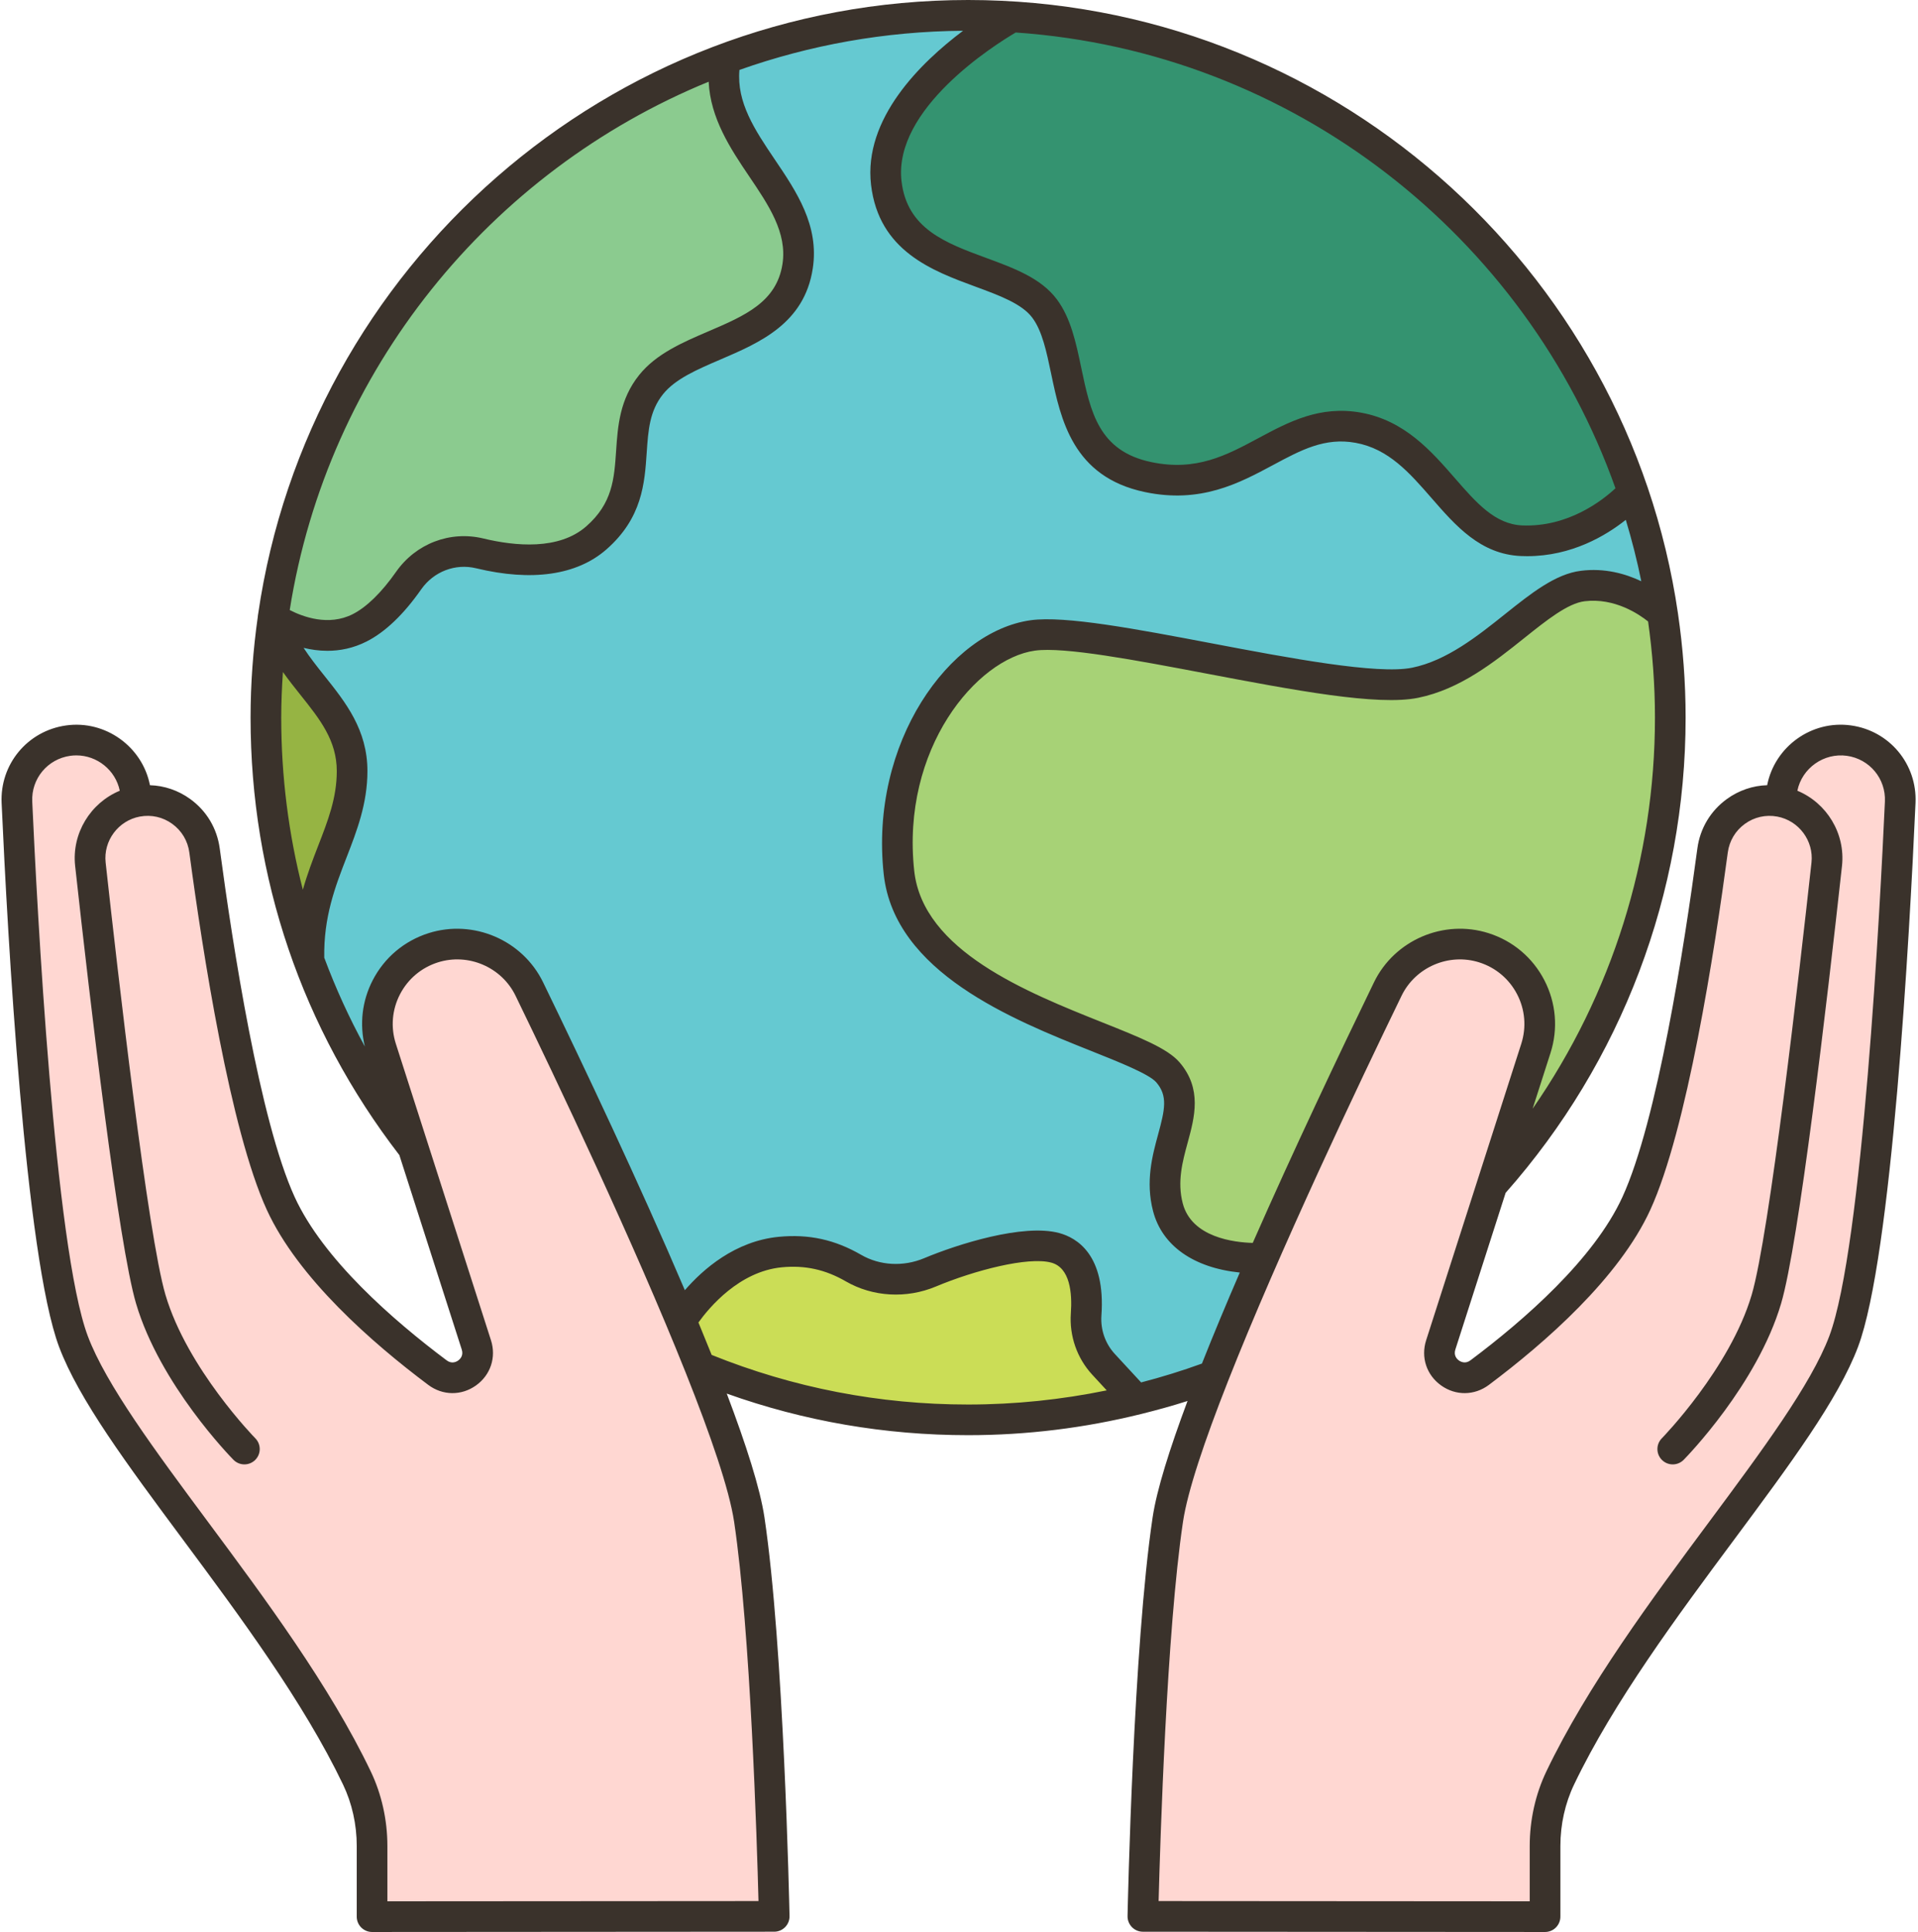 <?xml version="1.0" encoding="UTF-8"?><svg xmlns="http://www.w3.org/2000/svg" xmlns:xlink="http://www.w3.org/1999/xlink" height="126.0" preserveAspectRatio="xMidYMid meet" version="1.0" viewBox="-0.1 0.0 125.1 126.0" width="125.1" zoomAndPan="magnify"><g><g><g><g id="change1_1"><path d="M17.701,40.31c1.08,3.97,5.17,5.77,5.17,9.98c0,4.2-2.96,6.9-2.82,12.31 c-1.82-4.93-2.81-10.25-2.81-15.8C17.241,44.6,17.401,42.43,17.701,40.31z" fill="#96b443"/></g><g id="change2_1"><path d="M74.001,91.28c-3.51,0.86-7.18,1.32-10.96,1.32c-4.53,0-8.91-0.66-13.05-1.89 c-1.51-0.44-3-0.97-4.44-1.57c-0.39-0.97-0.8-1.98-1.23-3c0,0,0.53-0.9,1.52-1.89c1.11-1.13,2.8-2.38,4.95-2.59 c2-0.2,3.51,0.31,4.78,1.04c1.52,0.88,3.36,0.96,4.98,0.28c2.52-1.05,6.31-2.1,8.17-1.6c1.92,0.52,2.14,2.74,2.02,4.35 c-0.08,1.19,0.32,2.37,1.14,3.25L74.001,91.28z" fill="#cbdd56"/></g><g id="change3_1"><path d="M108.841,46.8c0,8.69-2.42,16.82-6.63,23.74c-1.46,2.41-3.13,4.67-5,6.76l2.86-8.92 c0.17-0.53,0.25-1.07,0.25-1.6c0-2.21-1.41-4.26-3.63-4.97c-2.47-0.78-5.14,0.36-6.27,2.69c-2.02,4.16-5.25,10.94-8.15,17.55 c0,0.01-1.31,0.1-2.74-0.28c-1.42-0.37-2.97-1.2-3.45-3.03c-0.96-3.68,2.1-6.36,0-8.8c-2.04-2.36-16.63-4.67-17.54-13.03 c-0.92-8.37,4.32-14.86,8.72-15.47c4.41-0.61,20.3,4.03,24.94,3.09c4.65-0.95,7.94-5.94,10.94-6.31 c2.83-0.35,4.95,1.57,5.19,1.79c0.01,0.01,0.01,0.01,0.01,0.01C108.671,42.23,108.841,44.5,108.841,46.8z" fill="#a7d276"/></g><g id="change4_1"><path d="M47.211,3.81c-1.09,5.38,5.48,8.54,4.71,13.56c-0.77,5.01-7.12,4.69-9.55,7.71s0.08,6.8-3.58,10 c-2.09,1.84-5.27,1.57-7.6,1.01c-1.77-0.42-3.6,0.29-4.64,1.78c-0.83,1.18-1.93,2.43-3.19,3.07c-2.79,1.42-5.66-0.64-5.66-0.64 C20.101,23.44,31.681,9.53,47.211,3.81z" fill="#8bcb8f"/></g><g id="change5_1"><path d="M106.431,32.09c0,0-2.88,3.37-7.29,3.18c-4.4-0.2-5.64-6.46-10.64-7.37 c-5.01-0.91-7.53,4.52-13.72,3.21c-6.19-1.3-4.49-7.98-6.75-10.99s-9.62-2.18-10.32-8.18c-0.71-5.99,8.22-10.85,8.22-10.85 C84.821,2.27,100.601,14.89,106.431,32.09z" fill="#349370"/></g><g id="change6_1"><path d="M108.331,40.01c-0.24-0.22-2.36-2.14-5.19-1.79c-3,0.37-6.29,5.36-10.94,6.31 c-4.64,0.94-20.53-3.7-24.94-3.09c-4.4,0.61-9.64,7.1-8.72,15.47c0.91,8.36,15.5,10.67,17.54,13.03c2.1,2.44-0.96,5.12,0,8.8 c0.48,1.83,2.03,2.66,3.45,3.03c1.43,0.38,2.74,0.29,2.74,0.28c-1.15,2.64-2.26,5.26-3.21,7.67c-1.28,0.48-2.59,0.9-3.92,1.26 c-0.38,0.11-0.76,0.21-1.14,0.3l-2.12-2.3c-0.82-0.88-1.22-2.06-1.14-3.25c0.12-1.61-0.1-3.83-2.02-4.35 c-1.86-0.5-5.65,0.55-8.17,1.6c-1.62,0.68-3.46,0.6-4.98-0.28c-1.27-0.73-2.78-1.24-4.78-1.04c-2.15,0.21-3.84,1.46-4.95,2.59 c-0.99,0.99-1.52,1.89-1.52,1.89c-3.25-7.76-7.46-16.62-9.9-21.64c-1.13-2.33-3.8-3.47-6.27-2.69 c-2.22,0.71-3.63,2.76-3.63,4.97c0,0.53,0.08,1.07,0.25,1.6l2.08,6.49c-1.52-1.96-2.89-4.04-4.07-6.24 c-1.05-1.93-1.97-3.95-2.73-6.03c-0.14-5.41,2.82-8.11,2.82-12.31c0-4.21-4.09-6.01-5.17-9.98V40.3c0,0,2.87,2.06,5.66,0.64 c1.26-0.64,2.36-1.89,3.19-3.07c1.04-1.49,2.87-2.2,4.64-1.78c2.33,0.56,5.51,0.83,7.6-1.01c3.66-3.2,1.15-6.98,3.58-10 c2.43-3.02,8.78-2.7,9.55-7.71c0.77-5.02-5.8-8.18-4.71-13.56C52.141,1.99,57.481,1,63.041,1c0.97,0,1.94,0.03,2.89,0.09 c0,0-8.93,4.86-8.22,10.85c0.7,6,8.06,5.17,10.32,8.18s0.56,9.69,6.75,10.99c6.19,1.31,8.71-4.12,13.72-3.21 c5,0.91,6.24,7.17,10.64,7.37c4.41,0.19,7.29-3.18,7.29-3.18C107.291,34.64,107.941,37.28,108.331,40.01z" fill="#65c9d1"/></g><g id="change7_2"><path d="M8.841,52.27c2.11-0.39,4.11,1.07,4.4,3.19c0.82,6.15,2.62,17.9,4.97,23.02 c1.97,4.3,6.74,8.43,10.22,11.04c1.28,0.95,3.03-0.29,2.54-1.81l-4.12-12.84l-2.08-6.49c-0.17-0.53-0.25-1.07-0.25-1.6 c0-2.21,1.41-4.26,3.63-4.97c2.47-0.78,5.14,0.36,6.27,2.69c2.44,5.02,6.65,13.88,9.9,21.64c0.43,1.02,0.84,2.03,1.23,3 c1.66,4.16,2.89,7.78,3.22,9.96c1.27,8.48,1.63,25.88,1.63,25.88L24.171,125v-4.61c0-1.54-0.33-3.06-1-4.44 c-5.09-10.64-15.93-21.68-18.48-28.46c-2.17-5.77-3.31-26.75-3.69-35.17c0-0.06,0-0.12,0-0.18c0-1.92,1.42-3.57,3.35-3.84 c2.1-0.29,4.05,1.15,4.37,3.25L8.841,52.27z" fill="#ffd7d2"/></g><g id="change7_1"><path d="M79.061,89.72c0.95-2.41,2.06-5.03,3.21-7.67c2.9-6.61,6.13-13.39,8.15-17.55 c1.13-2.33,3.8-3.47,6.27-2.69c2.22,0.71,3.63,2.76,3.63,4.97c0,0.53-0.08,1.07-0.25,1.6l-2.86,8.92l-3.34,10.41 c-0.49,1.52,1.26,2.76,2.54,1.81c3.48-2.61,8.25-6.74,10.22-11.04c2.35-5.12,4.15-16.87,4.97-23.02 c0.29-2.12,2.29-3.58,4.4-3.19l0.12-0.72c0.32-2.1,2.27-3.54,4.37-3.25c1.93,0.27,3.35,1.92,3.35,3.84c0,0.06,0,0.12,0,0.18 c-0.38,8.42-1.52,29.4-3.69,35.17c-2.55,6.78-13.39,17.82-18.48,28.46c-0.67,1.38-1,2.9-1,4.44V125l-26.23-0.02 c0,0,0.36-17.4,1.63-25.88C76.381,97.02,77.521,93.64,79.061,89.72z" fill="#ffd7d2"/></g></g></g><g id="change8_1"><path d="M120.635,47.311c-2.569-0.363-4.979,1.377-5.474,3.898c-0.938,0.028-1.846,0.336-2.627,0.901 c-1.065,0.772-1.749,1.916-1.924,3.222c-0.85,6.36-2.614,17.771-4.889,22.735c-1.86,4.061-6.415,8.032-9.909,10.649 c-0.338,0.256-0.642,0.092-0.756,0.011c-0.112-0.08-0.361-0.311-0.233-0.709l3.28-10.223c7.57-8.557,11.74-19.553,11.74-30.994 c0-2.303-0.174-4.565-0.497-6.78c0-0.001,0-0.002,0-0.003C106.05,17.416,86.546,0,63.044,0C39.53,0,20.018,17.434,16.736,40.054 c-0.006,0.022-0.008,0.044-0.012,0.067c-0.007,0.035-0.008,0.07-0.01,0.105c-0.304,2.15-0.471,4.343-0.471,6.575 c0,10.432,3.357,20.293,9.705,28.532l4.071,12.686c0.128,0.398-0.121,0.629-0.233,0.709c-0.114,0.082-0.416,0.246-0.756-0.011 c-3.494-2.617-8.049-6.589-9.909-10.648c-2.274-4.966-4.039-16.376-4.889-22.736c-0.175-1.306-0.858-2.449-1.924-3.222 c-0.781-0.565-1.688-0.873-2.627-0.901c-0.493-2.521-2.915-4.261-5.474-3.898c-2.509,0.352-4.315,2.524-4.202,5.053 c0.392,8.71,1.542,29.602,3.749,35.476c1.286,3.421,4.439,7.668,8.091,12.585c3.678,4.951,7.846,10.563,10.43,15.959 c0.584,1.219,0.893,2.604,0.893,4.003V125c0,0.266,0.105,0.52,0.293,0.707S23.903,126,24.167,126c0,0,0,0,0.001,0l26.229-0.018 c0.269,0,0.525-0.108,0.714-0.301c0.188-0.191,0.29-0.451,0.285-0.72c-0.015-0.713-0.375-17.563-1.636-26.007 c-0.279-1.87-1.189-4.719-2.458-8.068c5.038,1.801,10.322,2.713,15.741,2.713c3.835,0,7.61-0.47,11.28-1.379 c0.015-0.005,0.03-0.005,0.045-0.011c1.004-0.25,2.002-0.524,2.988-0.84c-1.174,3.139-2.011,5.806-2.276,7.586 c-1.261,8.443-1.621,25.294-1.636,26.007c-0.005,0.269,0.098,0.528,0.285,0.72c0.188,0.192,0.445,0.301,0.714,0.301L100.674,126 c0.001,0,0.001,0,0.001,0c0.265,0,0.52-0.105,0.707-0.293s0.293-0.441,0.293-0.707v-4.614c0-1.399,0.309-2.784,0.894-4.004 c2.583-5.395,6.751-11.007,10.429-15.958c3.651-4.917,6.805-9.164,8.091-12.585c2.207-5.874,3.357-26.766,3.749-35.476 C124.95,49.835,123.144,47.662,120.635,47.311z M99.864,72.308l1.163-3.625c0.509-1.585,0.368-3.272-0.395-4.751 s-2.057-2.569-3.642-3.073c-2.922-0.929-6.136,0.448-7.473,3.205c-2.256,4.648-5.235,10.922-7.908,16.996 c-1.204-0.033-3.983-0.351-4.565-2.578c-0.371-1.422-0.018-2.719,0.324-3.974c0.447-1.64,0.953-3.497-0.534-5.225 c-0.78-0.907-2.56-1.616-5.021-2.599C66.871,64.712,60.1,62.01,59.53,56.798c-0.872-7.983,4.08-13.84,7.872-14.365 c1.909-0.265,6.612,0.629,11.161,1.491c5.754,1.092,11.191,2.127,13.838,1.584c2.738-0.557,4.959-2.33,6.918-3.895 c1.459-1.166,2.838-2.268,3.941-2.402c1.964-0.235,3.556,0.856,4.135,1.32c0.289,2.05,0.448,4.141,0.448,6.27 C107.844,55.978,105.035,64.852,99.864,72.308z M105.268,31.845c-0.868,0.807-3.093,2.542-6.08,2.422 c-1.778-0.077-2.99-1.47-4.394-3.081c-1.534-1.761-3.272-3.757-6.117-4.273c-2.69-0.485-4.721,0.602-6.686,1.655 c-2.094,1.123-4.068,2.187-7.006,1.567c-3.423-0.721-3.953-3.249-4.567-6.177c-0.332-1.585-0.676-3.223-1.587-4.437 c-1.039-1.386-2.775-2.025-4.613-2.702c-2.648-0.975-5.15-1.896-5.516-4.993c-0.558-4.734,6.077-8.9,7.448-9.707 C84.254,3.367,99.429,15.408,105.268,31.845z M46.122,5.329c0.112,2.39,1.428,4.376,2.635,6.161 c1.282,1.896,2.493,3.687,2.18,5.724c-0.383,2.487-2.449,3.374-4.842,4.4c-1.667,0.715-3.392,1.455-4.504,2.841 c-1.278,1.591-1.398,3.363-1.504,4.928c-0.125,1.848-0.233,3.443-1.953,4.948c-1.781,1.559-4.632,1.289-6.71,0.787 c-2.17-0.521-4.4,0.333-5.691,2.176c-0.942,1.345-1.919,2.299-2.823,2.759c-1.593,0.81-3.288,0.159-4.113-0.268 C21.268,24.139,31.868,11.167,46.122,5.329z M18.353,43.827c0.368,0.518,0.758,1.01,1.145,1.494 c1.271,1.594,2.368,2.97,2.368,4.967c0,1.748-0.567,3.209-1.224,4.9c-0.341,0.878-0.697,1.813-0.989,2.838 c-0.931-3.623-1.41-7.384-1.41-11.226C18.243,45.8,18.288,44.811,18.353,43.827z M49.372,123.983l-24.205,0.016v-3.613 c0-1.697-0.377-3.38-1.089-4.867c-2.667-5.568-6.896-11.264-10.628-16.287c-3.413-4.597-6.637-8.938-7.823-12.096 c-2.166-5.764-3.321-28.142-3.624-34.862c-0.067-1.492,1-2.774,2.481-2.982c0.134-0.019,0.267-0.027,0.398-0.027 c1.352,0,2.555,0.961,2.83,2.305c-1.91,0.792-3.144,2.782-2.911,4.905C5.79,65.459,7.62,81.114,8.775,85.018 c1.562,5.28,6.158,9.991,6.353,10.188c0.388,0.394,1.021,0.398,1.414,0.012c0.394-0.388,0.398-1.021,0.012-1.414 c-0.045-0.045-4.439-4.548-5.86-9.353C9.541,80.557,7.58,63.436,6.79,56.255c-0.156-1.419,0.822-2.735,2.227-2.999 c0.003,0,0.005-0.001,0.008-0.001c0.749-0.138,1.496,0.031,2.11,0.476c0.617,0.447,1.013,1.11,1.114,1.867 c0.864,6.47,2.67,18.102,5.053,23.304c2.036,4.441,6.849,8.66,10.528,11.416c0.938,0.704,2.162,0.719,3.115,0.039 c0.951-0.678,1.335-1.836,0.978-2.949l-6.204-19.335c-0.345-1.075-0.25-2.22,0.268-3.223c0.518-1.002,1.395-1.742,2.47-2.084 c1.981-0.631,4.161,0.305,5.068,2.172c2.667,5.493,7.755,16.193,11.097,24.577c0.002,0.005,0.004,0.01,0.006,0.015 c1.626,4.08,2.84,7.612,3.155,9.721C48.849,106.394,49.272,120.138,49.372,123.983z M46.318,88.365 c-0.277-0.692-0.565-1.397-0.863-2.115c0.687-0.959,2.647-3.328,5.435-3.599c1.517-0.146,2.845,0.146,4.178,0.917 c1.756,1.014,3.951,1.14,5.872,0.337c2.524-1.058,6.025-1.965,7.525-1.56c1.23,0.33,1.375,1.982,1.28,3.311 c-0.104,1.469,0.404,2.927,1.397,4l0.943,1.021c-2.958,0.606-5.979,0.923-9.042,0.923C57.257,91.601,51.632,90.507,46.318,88.365z M74.329,90.159L72.611,88.3c-0.619-0.67-0.937-1.581-0.872-2.5c0.284-3.965-1.604-5.075-2.756-5.385 c-2.351-0.63-6.649,0.737-8.816,1.646c-1.348,0.563-2.881,0.481-4.098-0.223c-1.711-0.99-3.412-1.365-5.372-1.176 c-2.854,0.276-4.946,2.118-6.128,3.482c-2.972-6.969-6.604-14.639-9.246-20.08c-1.338-2.756-4.548-4.134-7.473-3.205 c-1.585,0.504-2.879,1.595-3.642,3.073c-0.694,1.345-0.867,2.863-0.51,4.32c-1.026-1.871-1.907-3.806-2.649-5.793 c-0.047-2.655,0.715-4.636,1.458-6.548c0.668-1.722,1.358-3.502,1.358-5.624c0-2.697-1.426-4.485-2.805-6.214 c-0.485-0.607-0.952-1.2-1.359-1.822c0.478,0.116,1.001,0.193,1.553,0.193c0.813,0,1.685-0.165,2.56-0.609 c1.213-0.616,2.409-1.759,3.556-3.396c0.815-1.165,2.225-1.706,3.584-1.378c3.636,0.878,6.575,0.453,8.495-1.226 c2.343-2.051,2.497-4.318,2.632-6.319c0.099-1.454,0.184-2.71,1.067-3.811c0.801-0.997,2.226-1.608,3.733-2.255 c2.568-1.102,5.479-2.35,6.03-5.934c0.433-2.813-1.058-5.017-2.499-7.148c-1.278-1.891-2.473-3.689-2.283-5.808 c4.57-1.618,9.477-2.517,14.586-2.554c-2.752,2.065-6.511,5.727-6.001,10.053c0.509,4.316,4.004,5.603,6.812,6.636 c1.553,0.572,3.02,1.111,3.704,2.024c0.645,0.859,0.929,2.214,1.229,3.647c0.629,3,1.412,6.734,6.112,7.724 c3.645,0.768,6.152-0.576,8.364-1.762c1.813-0.973,3.378-1.816,5.382-1.449c2.155,0.391,3.521,1.958,4.966,3.618 c1.563,1.795,3.18,3.65,5.814,3.766c0.139,0.006,0.275,0.009,0.411,0.009c2.897,0,5.137-1.339,6.433-2.369 c0.395,1.311,0.736,2.646,1.011,4.004c-1.033-0.49-2.386-0.876-3.936-0.682c-1.666,0.203-3.26,1.476-4.947,2.823 c-1.783,1.424-3.803,3.038-6.068,3.499c-2.265,0.455-8.004-0.628-13.067-1.59c-4.921-0.934-9.565-1.815-11.807-1.507 c-5.3,0.732-10.525,7.972-9.587,16.563c0.7,6.407,8.422,9.489,13.532,11.528c1.86,0.742,3.785,1.511,4.246,2.046 c0.759,0.882,0.563,1.77,0.12,3.394c-0.372,1.367-0.836,3.067-0.33,5.006c0.589,2.258,2.648,3.697,5.656,4.006 c-0.885,2.048-1.722,4.051-2.469,5.936C76.992,89.403,75.668,89.811,74.329,90.159z M119.215,87.136 c-1.187,3.158-4.41,7.499-7.823,12.096c-3.731,5.023-7.961,10.719-10.627,16.286c-0.713,1.488-1.09,3.171-1.09,4.868v3.613 l-24.205-0.016c0.101-3.846,0.523-17.59,1.59-24.733c0.299-2.003,1.407-5.287,2.911-9.107c0.003-0.007,0.005-0.015,0.008-0.022 c3.334-8.467,8.607-19.558,11.339-25.183c0.907-1.867,3.087-2.803,5.068-2.172c1.075,0.342,1.952,1.082,2.47,2.084 c0.518,1.003,0.612,2.147,0.268,3.223l-6.204,19.335c-0.357,1.113,0.026,2.271,0.978,2.949c0.952,0.68,2.177,0.665,3.115-0.038 c3.68-2.757,8.492-6.976,10.528-11.418c2.383-5.201,4.188-16.833,5.053-23.303c0.102-0.757,0.497-1.42,1.114-1.867 c0.613-0.444,1.362-0.614,2.111-0.476c0.002,0,0.004,0.001,0.006,0.001c1.405,0.264,2.384,1.58,2.228,2.999 c-0.79,7.181-2.751,24.302-3.902,28.196c-1.418,4.793-5.816,9.308-5.86,9.353c-0.387,0.394-0.382,1.026,0.012,1.414 c0.395,0.387,1.025,0.382,1.414-0.012c0.194-0.197,4.791-4.908,6.353-10.188c1.154-3.903,2.984-19.559,3.973-28.544 c0.232-2.123-1.001-4.113-2.911-4.905c0.303-1.476,1.728-2.485,3.229-2.277c1.481,0.208,2.549,1.49,2.481,2.982 C122.536,58.994,121.381,81.372,119.215,87.136z" fill="#3a322b"/></g></g></svg>